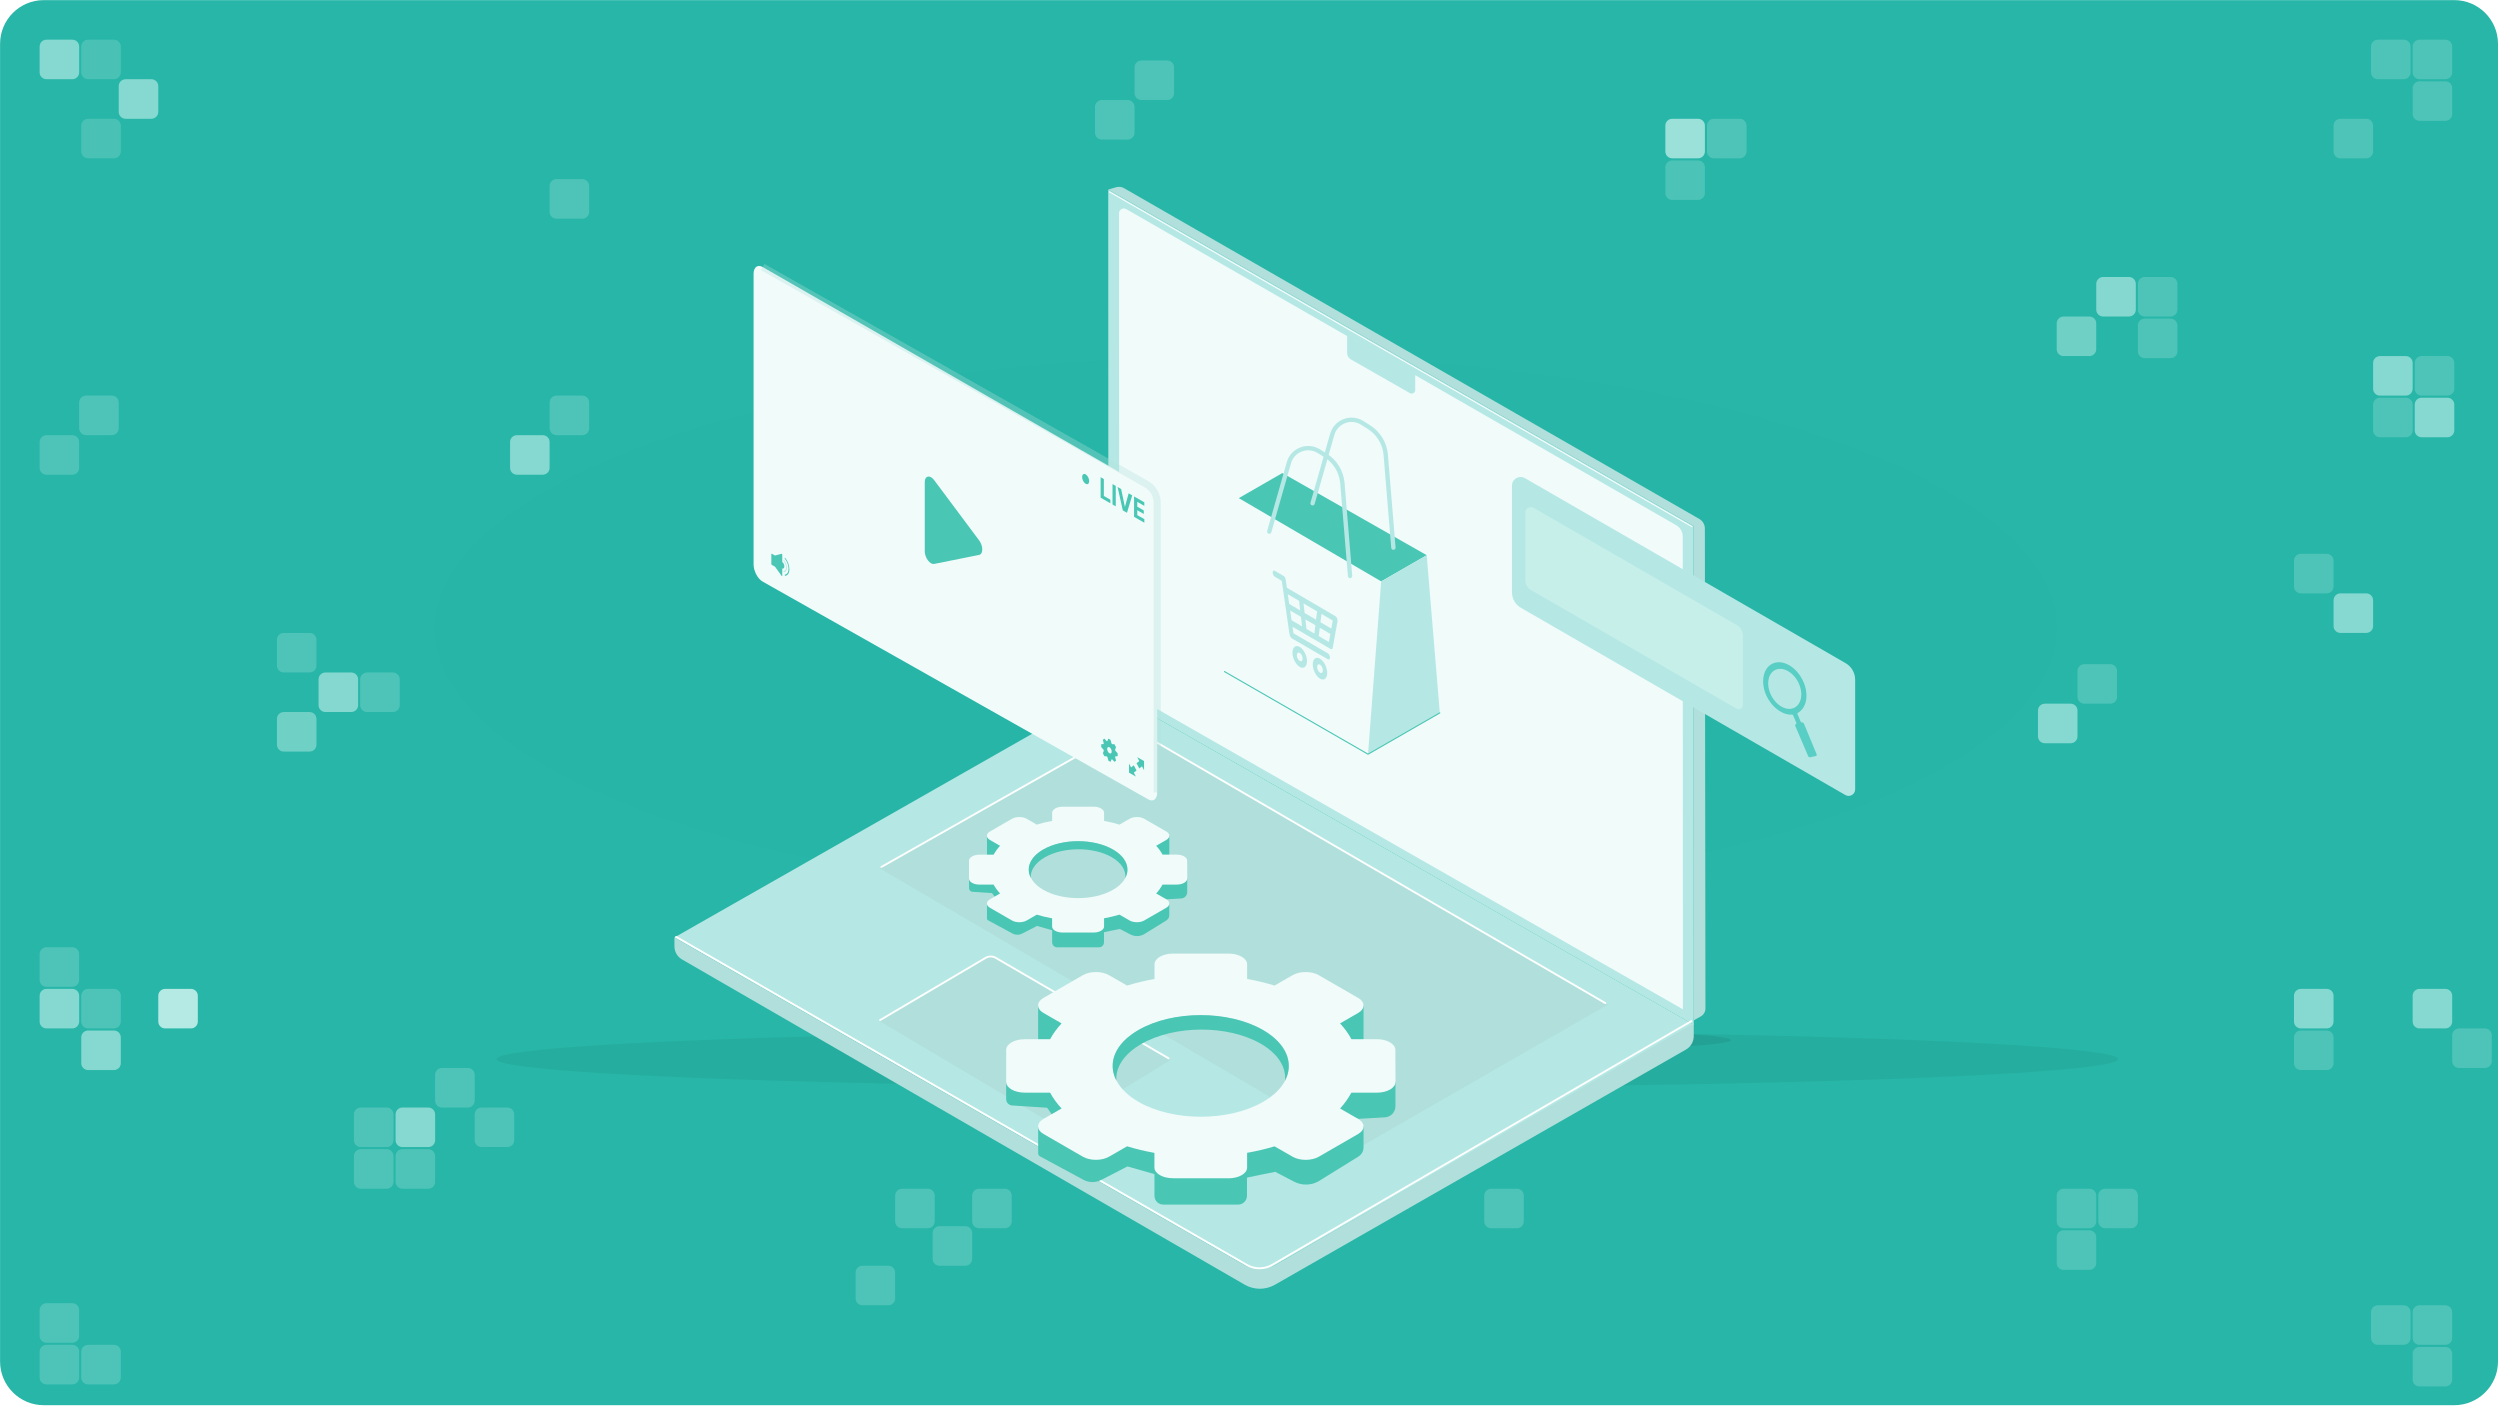 <svg width="1201" height="676" viewBox="0 0 1201 676" fill="none" xmlns="http://www.w3.org/2000/svg">
<g clip-path="url(#clip0_257_638)">
<path d="M1179.04 0.057H21.035C9.437 0.057 0.035 9.459 0.035 21.057V654.057C0.035 665.655 9.437 675.057 21.035 675.057H1179.04C1190.63 675.057 1200.04 665.655 1200.04 654.057V21.057C1200.04 9.459 1190.63 0.057 1179.04 0.057Z" fill="#27B6A7"/>
<path opacity="0.24" d="M54.735 19.057H42.335C40.513 19.057 39.035 20.534 39.035 22.357V34.757C39.035 36.579 40.513 38.057 42.335 38.057H54.735C56.558 38.057 58.035 36.579 58.035 34.757V22.357C58.035 20.534 56.558 19.057 54.735 19.057Z" fill="#B4E9E4"/>
<path opacity="0.68" d="M72.735 38.057H60.335C58.513 38.057 57.035 39.534 57.035 41.357V53.757C57.035 55.579 58.513 57.057 60.335 57.057H72.735C74.558 57.057 76.035 55.579 76.035 53.757V41.357C76.035 39.534 74.558 38.057 72.735 38.057Z" fill="#B4E9E4"/>
<path opacity="0.68" d="M34.735 19.057H22.335C20.513 19.057 19.035 20.534 19.035 22.357V34.757C19.035 36.579 20.513 38.057 22.335 38.057H34.735C36.558 38.057 38.035 36.579 38.035 34.757V22.357C38.035 20.534 36.558 19.057 34.735 19.057Z" fill="#B4E9E4"/>
<path opacity="0.68" d="M54.735 495.057H42.335C40.513 495.057 39.035 496.534 39.035 498.357V510.757C39.035 512.579 40.513 514.057 42.335 514.057H54.735C56.558 514.057 58.035 512.579 58.035 510.757V498.357C58.035 496.534 56.558 495.057 54.735 495.057Z" fill="#B4E9E4"/>
<path opacity="0.28" d="M54.735 475.057H42.335C40.513 475.057 39.035 476.534 39.035 478.357V490.757C39.035 492.579 40.513 494.057 42.335 494.057H54.735C56.558 494.057 58.035 492.579 58.035 490.757V478.357C58.035 476.534 56.558 475.057 54.735 475.057Z" fill="#B4E9E4"/>
<path opacity="0.28" d="M34.735 455.057H22.335C20.513 455.057 19.035 456.534 19.035 458.357V470.757C19.035 472.579 20.513 474.057 22.335 474.057H34.735C36.558 474.057 38.035 472.579 38.035 470.757V458.357C38.035 456.534 36.558 455.057 34.735 455.057Z" fill="#B4E9E4"/>
<path opacity="0.28" d="M835.735 57.057H823.335C821.513 57.057 820.035 58.534 820.035 60.357V72.757C820.035 74.579 821.513 76.057 823.335 76.057H835.735C837.558 76.057 839.035 74.579 839.035 72.757V60.357C839.035 58.534 837.558 57.057 835.735 57.057Z" fill="#B4E9E4"/>
<path d="M91.735 475.057H79.335C77.513 475.057 76.035 476.534 76.035 478.357V490.757C76.035 492.579 77.513 494.057 79.335 494.057H91.735C93.558 494.057 95.035 492.579 95.035 490.757V478.357C95.035 476.534 93.558 475.057 91.735 475.057Z" fill="#B4E9E4"/>
<path opacity="0.83" d="M815.735 57.057H803.335C801.513 57.057 800.035 58.534 800.035 60.357V72.757C800.035 74.579 801.513 76.057 803.335 76.057H815.735C817.558 76.057 819.035 74.579 819.035 72.757V60.357C819.035 58.534 817.558 57.057 815.735 57.057Z" fill="#B4E9E4"/>
<path opacity="0.68" d="M34.735 475.057H22.335C20.513 475.057 19.035 476.534 19.035 478.357V490.757C19.035 492.579 20.513 494.057 22.335 494.057H34.735C36.558 494.057 38.035 492.579 38.035 490.757V478.357C38.035 476.534 36.558 475.057 34.735 475.057Z" fill="#B4E9E4"/>
<path opacity="0.26" d="M815.735 77.057H803.335C801.513 77.057 800.035 78.534 800.035 80.357V92.757C800.035 94.579 801.513 96.057 803.335 96.057H815.735C817.558 96.057 819.035 94.579 819.035 92.757V80.357C819.035 78.534 817.558 77.057 815.735 77.057Z" fill="#B4E9E4"/>
<path opacity="0.28" d="M205.735 552.057H193.335C191.513 552.057 190.035 553.534 190.035 555.357V567.757C190.035 569.579 191.513 571.057 193.335 571.057H205.735C207.558 571.057 209.035 569.579 209.035 567.757V555.357C209.035 553.534 207.558 552.057 205.735 552.057Z" fill="#B4E9E4"/>
<path opacity="0.28" d="M243.735 532.057H231.335C229.513 532.057 228.035 533.534 228.035 535.357V547.757C228.035 549.579 229.513 551.057 231.335 551.057H243.735C245.558 551.057 247.035 549.579 247.035 547.757V535.357C247.035 533.534 245.558 532.057 243.735 532.057Z" fill="#B4E9E4"/>
<path opacity="0.68" d="M205.735 532.057H193.335C191.513 532.057 190.035 533.534 190.035 535.357V547.757C190.035 549.579 191.513 551.057 193.335 551.057H205.735C207.558 551.057 209.035 549.579 209.035 547.757V535.357C209.035 533.534 207.558 532.057 205.735 532.057Z" fill="#B4E9E4"/>
<path opacity="0.28" d="M185.735 552.057H173.335C171.513 552.057 170.035 553.534 170.035 555.357V567.757C170.035 569.579 171.513 571.057 173.335 571.057H185.735C187.558 571.057 189.035 569.579 189.035 567.757V555.357C189.035 553.534 187.558 552.057 185.735 552.057Z" fill="#B4E9E4"/>
<path opacity="0.28" d="M988.035 574.357V586.757C988.035 588.579 989.513 590.057 991.335 590.057H1003.74C1005.56 590.057 1007.04 588.579 1007.04 586.757V574.357C1007.04 572.534 1005.56 571.057 1003.74 571.057H991.335C989.513 571.057 988.035 572.534 988.035 574.357Z" fill="#B4E9E4"/>
<path opacity="0.28" d="M1136.74 57.057H1124.34C1122.51 57.057 1121.04 58.534 1121.04 60.357V72.757C1121.04 74.579 1122.51 76.057 1124.34 76.057H1136.74C1138.56 76.057 1140.04 74.579 1140.04 72.757V60.357C1140.04 58.534 1138.56 57.057 1136.74 57.057Z" fill="#B4E9E4"/>
<path opacity="0.28" d="M279.735 86.057H267.335C265.513 86.057 264.035 87.534 264.035 89.357V101.757C264.035 103.579 265.513 105.057 267.335 105.057H279.735C281.558 105.057 283.035 103.579 283.035 101.757V89.357C283.035 87.534 281.558 86.057 279.735 86.057Z" fill="#B4E9E4"/>
<path opacity="0.28" d="M728.735 571.057H716.335C714.513 571.057 713.035 572.534 713.035 574.357V586.757C713.035 588.579 714.513 590.057 716.335 590.057H728.735C730.558 590.057 732.035 588.579 732.035 586.757V574.357C732.035 572.534 730.558 571.057 728.735 571.057Z" fill="#B4E9E4"/>
<path opacity="0.28" d="M34.735 209.057H22.335C20.513 209.057 19.035 210.534 19.035 212.357V224.757C19.035 226.579 20.513 228.057 22.335 228.057H34.735C36.558 228.057 38.035 226.579 38.035 224.757V212.357C38.035 210.534 36.558 209.057 34.735 209.057Z" fill="#B4E9E4"/>
<path opacity="0.28" d="M53.735 190.057H41.335C39.513 190.057 38.035 191.534 38.035 193.357V205.757C38.035 207.579 39.513 209.057 41.335 209.057H53.735C55.558 209.057 57.035 207.579 57.035 205.757V193.357C57.035 191.534 55.558 190.057 53.735 190.057Z" fill="#B4E9E4"/>
<path opacity="0.28" d="M988.035 594.357V606.757C988.035 608.579 989.513 610.057 991.335 610.057H1003.74C1005.56 610.057 1007.04 608.579 1007.04 606.757V594.357C1007.04 592.534 1005.56 591.057 1003.74 591.057H991.335C989.513 591.057 988.035 592.534 988.035 594.357Z" fill="#B4E9E4"/>
<path opacity="0.28" d="M1008.04 574.357V586.757C1008.04 588.579 1009.51 590.057 1011.34 590.057H1023.74C1025.56 590.057 1027.04 588.579 1027.04 586.757V574.357C1027.04 572.534 1025.56 571.057 1023.74 571.057H1011.34C1009.51 571.057 1008.04 572.534 1008.04 574.357Z" fill="#B4E9E4"/>
<path opacity="0.28" d="M1174.74 627.057H1162.34C1160.51 627.057 1159.04 628.534 1159.04 630.357V642.757C1159.04 644.579 1160.51 646.057 1162.34 646.057H1174.74C1176.56 646.057 1178.04 644.579 1178.04 642.757V630.357C1178.04 628.534 1176.56 627.057 1174.74 627.057Z" fill="#B4E9E4"/>
<path opacity="0.28" d="M1154.74 627.057H1142.34C1140.51 627.057 1139.04 628.534 1139.04 630.357V642.757C1139.04 644.579 1140.51 646.057 1142.34 646.057H1154.74C1156.56 646.057 1158.04 644.579 1158.04 642.757V630.357C1158.04 628.534 1156.56 627.057 1154.74 627.057Z" fill="#B4E9E4"/>
<path opacity="0.28" d="M1174.74 647.057H1162.34C1160.51 647.057 1159.04 648.534 1159.04 650.357V662.757C1159.04 664.579 1160.51 666.057 1162.34 666.057H1174.74C1176.56 666.057 1178.04 664.579 1178.04 662.757V650.357C1178.04 648.534 1176.56 647.057 1174.74 647.057Z" fill="#B4E9E4"/>
<path opacity="0.28" d="M22.335 665.057H34.735C36.558 665.057 38.035 663.579 38.035 661.757V649.357C38.035 647.534 36.558 646.057 34.735 646.057H22.335C20.513 646.057 19.035 647.534 19.035 649.357L19.035 661.757C19.035 663.579 20.513 665.057 22.335 665.057Z" fill="#B4E9E4"/>
<path opacity="0.28" d="M42.335 665.057H54.735C56.558 665.057 58.035 663.579 58.035 661.757V649.357C58.035 647.534 56.558 646.057 54.735 646.057H42.335C40.513 646.057 39.035 647.534 39.035 649.357V661.757C39.035 663.579 40.513 665.057 42.335 665.057Z" fill="#B4E9E4"/>
<path opacity="0.28" d="M22.335 645.057H34.735C36.558 645.057 38.035 643.579 38.035 641.757V629.357C38.035 627.534 36.558 626.057 34.735 626.057H22.335C20.513 626.057 19.035 627.534 19.035 629.357L19.035 641.757C19.035 643.579 20.513 645.057 22.335 645.057Z" fill="#B4E9E4"/>
<path opacity="0.28" d="M467.035 574.357V586.757C467.035 588.579 468.513 590.057 470.335 590.057H482.735C484.558 590.057 486.035 588.579 486.035 586.757V574.357C486.035 572.534 484.558 571.057 482.735 571.057H470.335C468.513 571.057 467.035 572.534 467.035 574.357Z" fill="#B4E9E4"/>
<path opacity="0.28" d="M448.035 592.357V604.757C448.035 606.579 449.513 608.057 451.335 608.057H463.735C465.558 608.057 467.035 606.579 467.035 604.757V592.357C467.035 590.534 465.558 589.057 463.735 589.057H451.335C449.513 589.057 448.035 590.534 448.035 592.357Z" fill="#B4E9E4"/>
<path opacity="0.28" d="M430.035 574.357V586.757C430.035 588.579 431.513 590.057 433.335 590.057H445.735C447.558 590.057 449.035 588.579 449.035 586.757V574.357C449.035 572.534 447.558 571.057 445.735 571.057H433.335C431.513 571.057 430.035 572.534 430.035 574.357Z" fill="#B4E9E4"/>
<path opacity="0.28" d="M411.035 611.357V623.757C411.035 625.579 412.513 627.057 414.335 627.057H426.735C428.558 627.057 430.035 625.579 430.035 623.757V611.357C430.035 609.534 428.558 608.057 426.735 608.057H414.335C412.513 608.057 411.035 609.534 411.035 611.357Z" fill="#B4E9E4"/>
<path opacity="0.28" d="M1174.74 19.057H1162.34C1160.51 19.057 1159.04 20.534 1159.04 22.357V34.757C1159.04 36.579 1160.51 38.057 1162.34 38.057H1174.74C1176.56 38.057 1178.04 36.579 1178.04 34.757V22.357C1178.04 20.534 1176.56 19.057 1174.74 19.057Z" fill="#B4E9E4"/>
<path opacity="0.28" d="M1154.74 19.057H1142.34C1140.51 19.057 1139.04 20.534 1139.04 22.357V34.757C1139.04 36.579 1140.51 38.057 1142.34 38.057H1154.74C1156.56 38.057 1158.04 36.579 1158.04 34.757V22.357C1158.04 20.534 1156.56 19.057 1154.74 19.057Z" fill="#B4E9E4"/>
<path opacity="0.28" d="M1174.74 39.057H1162.34C1160.51 39.057 1159.04 40.534 1159.04 42.357V54.757C1159.04 56.579 1160.51 58.057 1162.34 58.057H1174.74C1176.56 58.057 1178.04 56.579 1178.04 54.757V42.357C1178.04 40.534 1176.56 39.057 1174.74 39.057Z" fill="#B4E9E4"/>
<path opacity="0.28" d="M526.035 51.357V63.757C526.035 65.579 527.513 67.057 529.335 67.057H541.735C543.558 67.057 545.035 65.579 545.035 63.757V51.357C545.035 49.534 543.558 48.057 541.735 48.057H529.335C527.513 48.057 526.035 49.534 526.035 51.357Z" fill="#B4E9E4"/>
<path opacity="0.28" d="M545.035 32.357V44.757C545.035 46.579 546.513 48.057 548.335 48.057H560.735C562.558 48.057 564.035 46.579 564.035 44.757V32.357C564.035 30.534 562.558 29.057 560.735 29.057H548.335C546.513 29.057 545.035 30.534 545.035 32.357Z" fill="#B4E9E4"/>
<path opacity="0.28" d="M224.735 513.057H212.335C210.513 513.057 209.035 514.534 209.035 516.357V528.757C209.035 530.579 210.513 532.057 212.335 532.057H224.735C226.558 532.057 228.035 530.579 228.035 528.757V516.357C228.035 514.534 226.558 513.057 224.735 513.057Z" fill="#B4E9E4"/>
<path opacity="0.28" d="M185.735 532.057H173.335C171.513 532.057 170.035 533.534 170.035 535.357V547.757C170.035 549.579 171.513 551.057 173.335 551.057H185.735C187.558 551.057 189.035 549.579 189.035 547.757V535.357C189.035 533.534 187.558 532.057 185.735 532.057Z" fill="#B4E9E4"/>
<path opacity="0.68" d="M994.735 338.057H982.335C980.513 338.057 979.035 339.534 979.035 341.357V353.757C979.035 355.579 980.513 357.057 982.335 357.057H994.735C996.558 357.057 998.035 355.579 998.035 353.757V341.357C998.035 339.534 996.558 338.057 994.735 338.057Z" fill="#B4E9E4"/>
<path opacity="0.28" d="M1193.74 494.057H1181.34C1179.51 494.057 1178.04 495.534 1178.04 497.357V509.757C1178.04 511.579 1179.51 513.057 1181.34 513.057H1193.74C1195.56 513.057 1197.04 511.579 1197.04 509.757V497.357C1197.04 495.534 1195.56 494.057 1193.74 494.057Z" fill="#B4E9E4"/>
<path opacity="0.28" d="M1013.74 319.057H1001.34C999.513 319.057 998.035 320.534 998.035 322.357V334.757C998.035 336.579 999.513 338.057 1001.34 338.057H1013.74C1015.56 338.057 1017.04 336.579 1017.04 334.757V322.357C1017.04 320.534 1015.56 319.057 1013.74 319.057Z" fill="#B4E9E4"/>
<path opacity="0.68" d="M260.735 209.057H248.335C246.513 209.057 245.035 210.534 245.035 212.357V224.757C245.035 226.579 246.513 228.057 248.335 228.057H260.735C262.558 228.057 264.035 226.579 264.035 224.757V212.357C264.035 210.534 262.558 209.057 260.735 209.057Z" fill="#B4E9E4"/>
<path opacity="0.28" d="M279.735 190.057H267.335C265.513 190.057 264.035 191.534 264.035 193.357V205.757C264.035 207.579 265.513 209.057 267.335 209.057H279.735C281.558 209.057 283.035 207.579 283.035 205.757V193.357C283.035 191.534 281.558 190.057 279.735 190.057Z" fill="#B4E9E4"/>
<path opacity="0.28" d="M1117.74 495.057H1105.34C1103.51 495.057 1102.04 496.534 1102.04 498.357V510.757C1102.04 512.579 1103.51 514.057 1105.34 514.057H1117.74C1119.56 514.057 1121.04 512.579 1121.04 510.757V498.357C1121.04 496.534 1119.56 495.057 1117.74 495.057Z" fill="#B4E9E4"/>
<path opacity="0.68" d="M1174.74 475.057H1162.34C1160.51 475.057 1159.04 476.534 1159.04 478.357V490.757C1159.04 492.579 1160.51 494.057 1162.34 494.057H1174.74C1176.56 494.057 1178.04 492.579 1178.04 490.757V478.357C1178.04 476.534 1176.56 475.057 1174.74 475.057Z" fill="#B4E9E4"/>
<path opacity="0.68" d="M1117.74 475.057H1105.34C1103.51 475.057 1102.04 476.534 1102.04 478.357V490.757C1102.04 492.579 1103.51 494.057 1105.34 494.057H1117.74C1119.56 494.057 1121.04 492.579 1121.04 490.757V478.357C1121.04 476.534 1119.56 475.057 1117.74 475.057Z" fill="#B4E9E4"/>
<path opacity="0.68" d="M1143.34 190.057H1155.74C1157.56 190.057 1159.04 188.579 1159.04 186.757V174.357C1159.04 172.534 1157.56 171.057 1155.74 171.057H1143.34C1141.51 171.057 1140.04 172.534 1140.04 174.357V186.757C1140.04 188.579 1141.51 190.057 1143.34 190.057Z" fill="#B4E9E4"/>
<path opacity="0.28" d="M1105.34 285.057H1117.74C1119.56 285.057 1121.04 283.579 1121.04 281.757V269.357C1121.04 267.534 1119.56 266.057 1117.74 266.057H1105.34C1103.51 266.057 1102.04 267.534 1102.04 269.357V281.757C1102.04 283.579 1103.51 285.057 1105.34 285.057Z" fill="#B4E9E4"/>
<path opacity="0.28" d="M1143.34 210.057H1155.74C1157.56 210.057 1159.04 208.579 1159.04 206.757V194.357C1159.04 192.534 1157.56 191.057 1155.74 191.057H1143.34C1141.51 191.057 1140.04 192.534 1140.04 194.357V206.757C1140.04 208.579 1141.51 210.057 1143.34 210.057Z" fill="#B4E9E4"/>
<path opacity="0.28" d="M1163.34 190.057H1175.74C1177.56 190.057 1179.04 188.579 1179.04 186.757V174.357C1179.04 172.534 1177.56 171.057 1175.74 171.057H1163.34C1161.51 171.057 1160.04 172.534 1160.04 174.357V186.757C1160.04 188.579 1161.51 190.057 1163.34 190.057Z" fill="#B4E9E4"/>
<path opacity="0.68" d="M1124.34 304.057H1136.74C1138.56 304.057 1140.04 302.579 1140.04 300.757V288.357C1140.04 286.534 1138.56 285.057 1136.74 285.057H1124.34C1122.51 285.057 1121.04 286.534 1121.04 288.357V300.757C1121.04 302.579 1122.51 304.057 1124.34 304.057Z" fill="#B4E9E4"/>
<path opacity="0.28" d="M173.035 326.357V338.757C173.035 340.579 174.513 342.057 176.335 342.057H188.735C190.558 342.057 192.035 340.579 192.035 338.757V326.357C192.035 324.534 190.558 323.057 188.735 323.057H176.335C174.513 323.057 173.035 324.534 173.035 326.357Z" fill="#B4E9E4"/>
<path opacity="0.51" d="M133.035 345.357V357.757C133.035 359.579 134.513 361.057 136.335 361.057H148.735C150.558 361.057 152.035 359.579 152.035 357.757V345.357C152.035 343.534 150.558 342.057 148.735 342.057H136.335C134.513 342.057 133.035 343.534 133.035 345.357Z" fill="#B4E9E4"/>
<path opacity="0.66" d="M153.035 326.357V338.757C153.035 340.579 154.513 342.057 156.335 342.057H168.735C170.558 342.057 172.035 340.579 172.035 338.757V326.357C172.035 324.534 170.558 323.057 168.735 323.057H156.335C154.513 323.057 153.035 324.534 153.035 326.357Z" fill="#B4E9E4"/>
<path opacity="0.28" d="M133.035 307.357V319.757C133.035 321.579 134.513 323.057 136.335 323.057H148.735C150.558 323.057 152.035 321.579 152.035 319.757V307.357C152.035 305.534 150.558 304.057 148.735 304.057H136.335C134.513 304.057 133.035 305.534 133.035 307.357Z" fill="#B4E9E4"/>
<path opacity="0.28" d="M1027.04 136.357V148.757C1027.04 150.579 1028.51 152.057 1030.34 152.057H1042.74C1044.56 152.057 1046.04 150.579 1046.04 148.757V136.357C1046.04 134.534 1044.56 133.057 1042.74 133.057H1030.34C1028.51 133.057 1027.04 134.534 1027.04 136.357Z" fill="#B4E9E4"/>
<path opacity="0.51" d="M988.035 155.357V167.757C988.035 169.579 989.513 171.057 991.335 171.057H1003.74C1005.56 171.057 1007.04 169.579 1007.04 167.757V155.357C1007.04 153.534 1005.56 152.057 1003.74 152.057H991.335C989.513 152.057 988.035 153.534 988.035 155.357Z" fill="#B4E9E4"/>
<path opacity="0.66" d="M1007.04 136.357V148.757C1007.04 150.579 1008.51 152.057 1010.34 152.057H1022.74C1024.56 152.057 1026.04 150.579 1026.04 148.757V136.357C1026.04 134.534 1024.56 133.057 1022.74 133.057H1010.34C1008.51 133.057 1007.04 134.534 1007.04 136.357Z" fill="#B4E9E4"/>
<path opacity="0.28" d="M1027.04 156.357V168.757C1027.04 170.579 1028.51 172.057 1030.34 172.057H1042.74C1044.56 172.057 1046.04 170.579 1046.04 168.757V156.357C1046.04 154.534 1044.56 153.057 1042.74 153.057H1030.34C1028.51 153.057 1027.04 154.534 1027.04 156.357Z" fill="#B4E9E4"/>
<path opacity="0.68" d="M1163.34 210.057H1175.74C1177.56 210.057 1179.04 208.579 1179.04 206.757V194.357C1179.04 192.534 1177.56 191.057 1175.74 191.057H1163.34C1161.51 191.057 1160.04 192.534 1160.04 194.357V206.757C1160.04 208.579 1161.51 210.057 1163.34 210.057Z" fill="#B4E9E4"/>
<path opacity="0.24" d="M54.735 57.057H42.335C40.513 57.057 39.035 58.534 39.035 60.357V72.757C39.035 74.579 40.513 76.057 42.335 76.057H54.735C56.558 76.057 58.035 74.579 58.035 72.757V60.357C58.035 58.534 56.558 57.057 54.735 57.057Z" fill="#B4E9E4"/>
<path d="M696.238 331.51C696.143 330.687 695.673 329.952 694.965 329.52C694.256 329.082 693.38 329.004 692.603 329.308C690.482 330.137 688.223 330.56 685.945 330.555C681.022 330.549 676.301 328.591 672.82 325.109C669.338 321.629 667.381 316.908 667.375 311.985C667.371 311.186 667.424 310.388 667.533 309.597C667.641 308.88 667.449 308.151 667.003 307.581C666.542 307.013 665.874 306.65 665.146 306.572C659.215 306.045 653.698 303.309 649.689 298.907C645.679 294.505 643.47 288.757 643.498 282.803C643.491 280.259 643.904 277.731 644.718 275.321C645.016 274.43 644.82 273.45 644.204 272.742C643.589 272.032 642.645 271.702 641.721 271.872C637.931 272.594 634.009 272.117 630.503 270.51C626.995 268.904 624.073 266.247 622.143 262.906C621.576 262.071 620.631 261.573 619.622 261.579C599.218 261.579 579.65 269.685 565.221 284.112C550.793 298.541 542.688 318.109 542.688 338.514C542.688 358.919 550.793 378.487 565.221 392.915C579.65 407.343 599.217 415.449 619.622 415.449C640.027 415.449 659.595 407.343 674.024 392.915C688.451 378.487 696.557 358.919 696.557 338.514C696.557 336.152 696.45 333.792 696.238 331.51ZM557.386 315.566C557.001 316.598 556.019 317.283 554.918 317.29C554.601 317.292 554.288 317.237 553.989 317.132C552.613 316.618 551.912 315.086 552.425 313.709C557.33 300.469 566.033 288.972 577.441 280.655C578.008 280.242 578.715 280.071 579.406 280.18C580.098 280.29 580.719 280.67 581.13 281.238C581.998 282.419 581.748 284.079 580.572 284.952C569.982 292.637 561.914 303.291 557.386 315.568V315.566ZM579.829 311.985C579.829 313.058 579.182 314.025 578.191 314.435C577.2 314.846 576.059 314.62 575.3 313.861C574.541 313.102 574.315 311.961 574.726 310.97C575.135 309.978 576.103 309.332 577.176 309.332C578.64 309.337 579.824 310.521 579.829 311.985ZM582.482 380.961C581.409 380.961 580.441 380.314 580.031 379.323C579.62 378.331 579.847 377.191 580.606 376.432C581.365 375.673 582.506 375.446 583.497 375.857C584.488 376.267 585.135 377.235 585.135 378.308C585.13 379.772 583.946 380.956 582.482 380.961ZM577.176 351.779C574.362 351.779 571.663 350.661 569.672 348.671C567.682 346.68 566.564 343.981 566.564 341.167C566.564 338.353 567.682 335.654 569.672 333.663C571.663 331.673 574.362 330.555 577.176 330.555C579.99 330.555 582.689 331.673 584.68 333.663C586.67 335.654 587.788 338.353 587.788 341.167C587.789 343.982 586.671 346.681 584.68 348.671C582.69 350.662 579.991 351.78 577.176 351.779ZM587.788 280.15C586.715 280.15 585.747 279.503 585.337 278.512C584.926 277.52 585.153 276.38 585.912 275.621C586.671 274.862 587.811 274.635 588.803 275.046C589.794 275.456 590.441 276.424 590.441 277.497C590.436 278.961 589.252 280.145 587.788 280.15ZM609.011 391.572C606.901 391.572 604.875 390.734 603.383 389.242C601.891 387.749 601.052 385.724 601.052 383.614C601.052 381.504 601.891 379.478 603.383 377.986C604.876 376.494 606.901 375.655 609.011 375.655C611.121 375.655 613.147 376.494 614.639 377.986C616.131 379.478 616.97 381.504 616.97 383.614C616.972 385.725 616.135 387.752 614.641 389.244C613.149 390.737 611.123 391.575 609.011 391.572ZM609.011 351.779C609.011 350.706 609.658 349.738 610.649 349.328C611.64 348.917 612.781 349.143 613.54 349.903C614.299 350.662 614.525 351.802 614.114 352.794C613.705 353.785 612.737 354.431 611.664 354.431C610.2 354.427 609.016 353.242 609.011 351.779ZM617.288 309.65C613.151 313.788 608.295 315.672 604.157 311.533C602.168 309.54 601.053 306.841 601.053 304.026C601.053 301.21 602.168 298.511 604.157 296.518C608.295 292.379 618.138 289.276 622.276 293.414C626.414 297.552 621.427 305.511 617.289 309.65L617.288 309.65ZM627.582 333.208C626.508 333.208 625.541 332.561 625.131 331.57C624.72 330.579 624.946 329.438 625.706 328.679C626.465 327.92 627.605 327.694 628.597 328.104C629.588 328.514 630.234 329.482 630.234 330.555C630.23 332.019 629.045 333.203 627.582 333.208ZM654.111 327.902C655.184 327.902 656.151 328.549 656.561 329.54C656.972 330.531 656.746 331.672 655.987 332.431C655.228 333.19 654.087 333.416 653.096 333.005C652.104 332.595 651.458 331.628 651.458 330.555C651.463 329.091 652.647 327.907 654.111 327.902ZM646.152 388.919C645.079 388.919 644.111 388.273 643.702 387.281C643.291 386.29 643.517 385.149 644.276 384.39C645.035 383.631 646.176 383.405 647.167 383.816C648.158 384.226 648.805 385.193 648.805 386.266C648.8 387.73 647.616 388.914 646.152 388.919ZM648.805 370.349C642.942 370.349 640.846 362.947 640.846 357.084C640.846 351.222 642.942 346.472 648.805 346.472C651.62 346.471 654.319 347.589 656.309 349.58C658.3 351.57 659.418 354.269 659.417 357.084C659.417 362.947 654.667 370.349 648.805 370.349Z" fill="#27B6A7" fill-opacity="0.63"/>
<path d="M693.905 317.29C693.443 317.29 692.989 317.169 692.589 316.941L674.018 306.329C673.301 305.918 672.815 305.197 672.705 304.377C672.596 303.557 672.874 302.734 673.458 302.149L684.07 291.538C684.78 290.827 685.832 290.579 686.785 290.897L694.744 293.55C695.827 293.911 696.557 294.925 696.557 296.066V314.637C696.557 315.34 696.278 316.016 695.781 316.513C695.283 317.01 694.608 317.29 693.905 317.29Z" fill="#27B6A7" fill-opacity="0.63"/>
<path d="M659.417 285.454C657.952 285.454 656.764 284.266 656.764 282.801V266.884C656.764 265.587 657.702 264.48 658.981 264.268L674.898 261.615C675.668 261.486 676.455 261.702 677.049 262.207C677.645 262.71 677.987 263.452 677.987 264.231V277.495C677.987 278.637 677.256 279.651 676.174 280.012L660.256 285.318C659.985 285.408 659.702 285.454 659.417 285.454Z" fill="#27B6A7" fill-opacity="0.63"/>
<path d="M664.722 293.413C664.722 294.878 663.534 296.066 662.069 296.066C660.604 296.066 659.416 294.878 659.416 293.413C659.416 291.948 660.604 290.76 662.069 290.76C663.534 290.76 664.722 291.948 664.722 293.413Z" fill="#27B6A7" fill-opacity="0.63"/>
<g opacity="0.14" filter="url(#filter0_f_257_638)">
<ellipse cx="598.535" cy="301.884" rx="389.5" ry="130.827" fill="#1EAF9D"/>
</g>
<g opacity="0.05" filter="url(#filter1_f_257_638)">
<ellipse cx="628.035" cy="508.786" rx="389.5" ry="13.73" fill="black"/>
</g>
<g opacity="0.07" filter="url(#filter2_f_257_638)">
<ellipse cx="740.79" cy="499.674" rx="90.753" ry="4.617" fill="black"/>
</g>
<g clip-path="url(#clip1_257_638)">
<path d="M324 450.344L605.193 611.969L813.665 492.236L532.472 331.657L324 450.344Z" fill="#B5E8E4"/>
<path d="M422.283 417.016L652.293 551.697L772.454 482.646L542.444 349.001L422.283 417.016Z" fill="#B1E0DC"/>
<path d="M422.283 490.448L508.887 541.828L562.195 509.379L475.591 459.034L422.283 490.448Z" fill="#B1E0DC"/>
<path d="M532.396 91.054L813.589 252.668L813.668 492.27L532.476 331.657L532.396 91.054Z" fill="#B5E8E4"/>
<path d="M324 450.344V454.632C324 457.221 325.379 459.618 327.629 460.912L597.957 617.169C602.434 619.758 607.962 619.769 612.451 617.203L809.911 504.223C812.24 502.895 813.676 500.418 813.676 497.751V491.538L612.451 607.805C607.974 610.382 602.456 610.382 597.968 607.805L324 450.344Z" fill="#B1E0DC"/>
<path d="M532.396 91.054L536.241 89.929C537.484 89.568 538.818 89.726 539.938 90.368L816.37 249.314C817.998 250.248 819.005 251.982 819.016 253.861L819.299 484.448C819.299 486.035 818.451 487.486 817.06 488.274L813.668 490.188L813.589 252.668L532.396 91.054Z" fill="#B1E0DC"/>
<path d="M541.017 100.441L805.262 252.319C807.195 253.434 808.394 255.493 808.394 257.722L808.461 484.875L537.648 330.183L537.58 102.422C537.58 100.666 539.491 99.563 541.017 100.441Z" fill="#F0FBFA"/>
<g clip-path="url(#clip2_257_638)">
<path d="M588.24 322.627L657.203 362.312L691.682 342.47L685.394 266.717L663.528 279.299L595.112 239.3L588.24 322.627Z" fill="#F0FBFA"/>
<path d="M595.113 239.3L616.039 227.258L685.395 266.717L663.53 279.3L595.113 239.3Z" fill="#4AC6B4"/>
<path d="M657.201 362.312L663.527 279.299L685.392 266.717L691.68 342.469L657.201 362.312Z" fill="#B5E8E4"/>
<path d="M648.577 277.758C648.04 277.758 647.586 277.347 647.539 276.802L643.844 232.164C643.423 227.059 640.575 222.379 636.227 219.651L633.032 217.643C630.726 216.194 627.938 215.921 625.392 216.891C622.845 217.865 620.955 219.923 620.205 222.536L610.74 255.69C610.583 256.244 610.004 256.562 609.453 256.406C608.898 256.249 608.578 255.672 608.735 255.122L618.2 221.968C619.126 218.718 621.479 216.161 624.646 214.952C627.809 213.743 631.272 214.084 634.143 215.884L637.338 217.892C642.237 220.966 645.446 226.242 645.923 231.993L649.619 276.631C649.665 277.204 649.239 277.702 648.665 277.753C648.637 277.753 648.609 277.753 648.577 277.753V277.758Z" fill="#B5E8E4"/>
<path d="M669.39 264.137C668.853 264.137 668.399 263.726 668.353 263.181L664.663 218.543C664.241 213.438 661.393 208.758 657.045 206.03L653.85 204.027C651.544 202.577 648.757 202.305 646.21 203.274C643.663 204.248 641.774 206.307 641.024 208.919L631.559 242.074C631.401 242.623 630.823 242.946 630.272 242.789C629.716 242.632 629.396 242.055 629.554 241.506L639.019 208.352C639.945 205.102 642.297 202.545 645.464 201.336C648.627 200.127 652.091 200.468 654.962 202.268L658.157 204.271C663.056 207.35 666.265 212.621 666.742 218.372L670.432 263.011C670.479 263.583 670.053 264.081 669.478 264.132C669.451 264.132 669.423 264.132 669.39 264.132V264.137Z" fill="#B5E8E4"/>
<path d="M691.682 342.471L657.203 362.314L588.24 322.628" stroke="#4AC6B4" stroke-width="0.527" stroke-linecap="round" stroke-linejoin="round"/>
<path d="M612.436 274.221C611.858 273.884 611.395 274.249 611.395 275.038C611.395 275.827 611.867 276.741 612.441 277.078L615.77 279.026L619.433 304.389C619.577 305.349 619.998 306.328 620.531 306.628L637.9 316.713C638.446 317.041 638.946 316.649 638.942 315.887C638.937 315.125 638.428 314.147 637.881 313.838L621.373 304.242L620.915 301.103L639.247 311.765C639.71 312.028 640.146 311.797 640.243 311.23L642.549 298.334C642.679 297.586 642.151 296.376 641.535 296.012L618.215 282.359L617.641 278.398C617.539 277.706 617.09 276.949 616.618 276.672L612.446 274.226L612.436 274.221ZM618.655 285.474L624.082 288.645L624.619 293.242L619.331 290.155L618.655 285.474ZM626.203 289.887L632.737 293.709L632.241 297.697L626.745 294.489L626.203 289.891V289.887ZM634.848 294.946L640.247 298.103L639.558 301.966L634.357 298.929L634.848 294.946ZM619.785 293.284L624.976 296.312L625.518 300.918L620.466 297.974L619.785 293.279V293.284ZM627.101 297.553L631.908 300.36L631.412 304.357L627.643 302.16L627.101 297.553ZM634.029 301.592L639.09 304.546L638.395 308.423L633.533 305.589L634.024 301.592H634.029ZM624.369 310.773C622.457 309.665 620.892 310.921 620.901 313.561C620.91 316.205 622.494 319.293 624.411 320.397C626.323 321.504 627.884 320.24 627.875 317.595C627.865 314.95 626.282 311.876 624.369 310.768V310.773ZM634.098 316.418C632.195 315.315 630.639 316.57 630.653 319.21C630.667 321.85 632.251 324.934 634.154 326.037C636.061 327.14 637.608 325.871 637.594 323.231C637.576 320.595 635.997 317.521 634.098 316.418ZM624.383 313.658C625.166 314.11 625.782 315.31 625.786 316.39C625.791 317.47 625.184 317.964 624.402 317.507C623.619 317.05 623.003 315.855 622.999 314.775C622.999 313.695 623.601 313.205 624.383 313.658ZM634.117 319.298C634.895 319.75 635.51 320.946 635.515 322.026C635.52 323.106 634.918 323.595 634.14 323.147C633.362 322.7 632.746 321.5 632.741 320.42C632.737 319.34 633.339 318.85 634.117 319.303V319.298Z" fill="#B5E8E4"/>
</g>
<path d="M647.162 161.041L679.871 179.837V187.367C679.871 188.683 678.446 189.505 677.304 188.852L648.971 172.667C647.852 172.026 647.162 170.844 647.162 169.561V161.029V161.041Z" fill="#B5E8E4"/>
<path d="M324.812 450.075L599.007 607.671C602.783 609.843 607.43 609.821 611.195 607.626L812.566 490.527" stroke="white" stroke-width="0.897" stroke-linecap="round" stroke-linejoin="round"/>
<path d="M561.382 508.422L478.373 460.16C476.858 459.282 474.993 459.282 473.478 460.171L422.793 490.054" stroke="white" stroke-width="0.897" stroke-linecap="round" stroke-linejoin="round"/>
<path d="M771.21 481.906L544.14 349.96C543.167 349.398 541.957 349.386 540.974 349.938L423.402 416.49" stroke="white" stroke-width="0.897" stroke-linecap="round" stroke-linejoin="round"/>
<path d="M812.848 253.029L532.979 92.181" stroke="white" stroke-width="0.449" stroke-miterlimit="10" stroke-linecap="round"/>
<path d="M551.664 384.042L366.381 279.402C363.974 278.039 362.018 274.352 362.018 271.156V131.551C362.018 128.355 363.974 126.893 366.381 128.277L551.664 234.764C554.014 236.112 555.92 239.764 555.92 242.917V380.739C555.92 383.892 554.014 385.368 551.664 384.042Z" fill="#F0FBFA"/>
<path d="M470.384 259.615L448.788 230.677C446.775 227.981 444.26 228.48 444.26 231.576V264.851C444.26 267.946 446.775 271.313 448.788 270.907L470.384 266.57C472.39 266.17 472.39 262.304 470.384 259.615Z" fill="#4AC6B4"/>
<path d="M377.246 268.053C377.146 267.932 377.024 267.91 376.974 268.017C376.924 268.117 376.959 268.303 377.06 268.424C378.142 269.772 378.815 271.612 378.815 273.224C378.815 274.836 378.142 275.913 377.06 276.042C376.959 276.056 376.924 276.192 376.974 276.356C377.01 276.47 377.081 276.563 377.153 276.605C377.181 276.62 377.217 276.634 377.246 276.627C378.464 276.484 379.224 275.272 379.224 273.46C379.224 271.648 378.464 269.579 377.246 268.06V268.053Z" fill="#4AC6B4"/>
<path d="M378.014 272.774C378.014 271.562 377.505 270.185 376.695 269.172C376.595 269.051 376.473 269.029 376.423 269.136C376.373 269.236 376.409 269.422 376.509 269.543C377.19 270.385 377.612 271.54 377.612 272.546C377.612 273.552 377.19 274.229 376.509 274.308C376.409 274.322 376.373 274.458 376.423 274.622C376.459 274.736 376.53 274.829 376.602 274.871C376.631 274.886 376.667 274.9 376.695 274.893C377.512 274.8 378.014 273.994 378.014 272.781V272.774Z" fill="#B5E8E4"/>
<path d="M376.809 272.09C376.809 271.298 376.372 270.392 375.799 269.943V266.441C375.799 266.341 375.756 266.234 375.691 266.148C375.627 266.063 375.548 266.02 375.484 266.041L372.302 266.876L370.747 265.998C370.633 265.934 370.547 265.998 370.547 266.148V270.963C370.547 271.113 370.64 271.284 370.747 271.341L372.302 272.218L375.484 276.648C375.519 276.691 375.555 276.726 375.591 276.748C375.627 276.769 375.656 276.776 375.691 276.769C375.756 276.755 375.799 276.691 375.799 276.591V273.089C376.372 273.281 376.809 272.875 376.809 272.076V272.09Z" fill="#4AC6B4"/>
<path d="M535.877 360.767L535.841 360.725L535.698 360.161L535.712 360.118C536.157 358.991 536.128 358.934 536.049 358.792L535.454 357.665C535.426 357.615 535.39 357.572 535.354 357.55C535.318 357.529 535.218 357.472 534.344 357.522H534.308L533.95 357.122L533.935 357.065C533.527 355.439 533.484 355.418 533.377 355.353L532.538 354.883C532.438 354.826 532.388 354.797 532.008 355.981L531.994 356.024H531.635L531.6 355.981C531.005 355.304 530.661 354.933 530.575 354.883C530.539 354.861 530.496 354.861 530.475 354.883L529.88 355.339C529.801 355.403 529.773 355.425 530.238 357.037L530.253 357.094L530.109 357.486H530.073C529.027 357.443 529.027 357.5 529.027 357.643V358.763C529.027 358.906 529.027 358.97 530.073 360.068L530.109 360.111L530.26 360.675L530.245 360.717C529.801 361.844 529.83 361.894 529.901 362.044L530.496 363.171C530.525 363.221 530.561 363.264 530.604 363.285C530.64 363.307 530.74 363.364 531.614 363.314H531.65L532.008 363.713L532.022 363.77C532.431 365.389 532.474 365.418 532.574 365.475L533.412 365.946C533.52 366.003 533.563 366.031 533.943 364.847L533.957 364.805H534.322L534.358 364.847C534.953 365.525 535.297 365.889 535.383 365.939C535.419 365.96 535.462 365.96 535.49 365.939L536.085 365.482C536.157 365.418 536.192 365.397 535.72 363.785L535.705 363.72L535.849 363.328H535.884C536.93 363.364 536.93 363.314 536.93 363.164V362.051C536.93 361.909 536.93 361.852 535.884 360.746L535.877 360.767ZM532.975 361.88C532.689 361.716 532.409 361.409 532.209 361.017C532.008 360.632 531.893 360.197 531.893 359.812C531.893 359.426 532.008 359.12 532.216 358.963C532.416 358.806 532.696 358.813 532.982 358.97C533.269 359.134 533.549 359.441 533.749 359.833C533.95 360.218 534.064 360.653 534.064 361.038C534.064 361.424 533.95 361.73 533.742 361.887C533.541 362.044 533.262 362.044 532.975 361.88Z" fill="#4AC6B4"/>
<path d="M523.233 231.112C523.233 232.36 522.481 232.938 521.549 232.403C520.618 231.868 519.865 230.427 519.865 229.179C519.865 227.931 520.618 227.353 521.549 227.888C522.481 228.423 523.233 229.864 523.233 231.112Z" fill="#4AC6B4"/>
<path d="M528.742 239.079V229.264L530.29 230.155V238.258L533.428 240.063V241.775L528.742 239.086V239.079Z" fill="#4AC6B4"/>
<path d="M536.007 233.437V243.245L534.459 242.36V232.553L536.007 233.444V233.437Z" fill="#4AC6B4"/>
<path d="M538.602 234.928L540.372 243.394L540.436 243.43L542.206 236.996L543.918 237.981L541.396 246.34L539.404 245.199L536.875 233.943L538.595 234.928H538.602Z" fill="#4AC6B4"/>
<path d="M544.807 248.287V238.486L549.729 241.318V243.023L546.347 241.083V243.415L549.471 245.213V246.917L546.347 245.12V247.46L549.743 249.407V251.112L544.807 248.28V248.287Z" fill="#4AC6B4"/>
<path d="M544.68 367.663L545.991 370.159L544.68 371.172L545.661 373.048L542.387 371.194V366.8L543.368 368.676L544.68 367.663Z" fill="#4AC6B4"/>
<path d="M547.303 369.14L545.992 366.644L547.303 365.631L546.322 363.755L549.596 365.609V369.996L548.615 368.127L547.303 369.14Z" fill="#4AC6B4"/>
<path opacity="0.33" d="M366.379 128.278L550.687 232.562C553.918 234.388 555.917 237.804 555.917 241.506V380.748" stroke="#B1E0DC" stroke-width="3.412" stroke-miterlimit="10"/>
<path d="M498.717 482.858V500.526H510.031L515.656 488.63L498.717 482.858Z" fill="#4AC6B4"/>
<path d="M515.656 531.085L511.143 522.064L483.359 519.776V528.017C483.359 529.716 484.739 531.085 486.429 531.085L503.037 532.164L506.994 537.733L512.865 531.694L512.105 531.085H515.645H515.656Z" fill="#4AC6B4"/>
<path d="M498.729 541.014V554.032C498.729 554.652 499.071 555.218 499.605 555.507L520.523 566.794C523.154 568.215 526.309 568.237 528.961 566.879L541.623 560.359L558.958 565.287V550.526L498.729 541.014Z" fill="#4AC6B4"/>
<path d="M612.643 562.959C612.643 562.959 598.516 565.727 597.896 566.037C597.276 566.347 596.441 550.539 596.441 550.539L607.05 548.252H615.787V560.319L612.632 562.97L612.643 562.959Z" fill="#4AC6B4"/>
<path d="M554.597 560.873V574.436C554.597 576.788 556.5 578.69 558.853 578.69H594.796C597.149 578.69 599.052 576.788 599.052 574.436V558.725L554.586 560.873H554.597Z" fill="#4AC6B4"/>
<path d="M655.044 541.014V551.21C655.044 552.995 654.114 554.663 652.596 555.603L633.1 567.681C629.517 569.541 625.261 569.53 621.689 567.681L612.653 562.978L612.289 542.98L655.055 541.024L655.044 541.014Z" fill="#4AC6B4"/>
<path d="M655.043 482.933V500.611H641.814L635.568 487.668L655.043 482.933Z" fill="#4AC6B4"/>
<path d="M670.389 519.767V531.395C670.389 534.249 668.164 536.611 665.309 536.772L652.433 537.509L635.568 530.861L641.536 519.767H670.389Z" fill="#4AC6B4"/>
<path d="M633.549 468.472C630.063 466.463 624.448 466.463 620.962 468.472L612.299 473.464C608.043 472.16 603.648 471.091 599.114 470.289V463.246C599.114 460.402 595.146 458.104 590.205 458.104H563.545C558.615 458.104 554.647 460.392 554.636 463.246V470.289C550.102 471.091 545.707 472.17 541.45 473.464L532.788 468.472C529.302 466.463 523.687 466.463 520.201 468.472L501.315 479.374C497.829 481.384 497.829 484.633 501.315 486.642L509.977 491.634C507.721 494.092 505.86 496.625 504.47 499.244H492.268C487.338 499.244 483.37 501.531 483.359 504.385V519.765C483.359 522.608 487.327 524.906 492.268 524.906H504.47C505.86 527.525 507.721 530.058 509.977 532.516L501.315 537.508C497.829 539.517 497.829 542.767 501.315 544.776L520.201 555.678C523.687 557.687 529.302 557.687 532.788 555.678L541.45 550.687C545.696 551.98 550.07 553.038 554.583 553.84V560.883C554.583 563.726 558.55 566.024 563.491 566.024L590.205 566.056C595.135 566.056 599.103 563.769 599.114 560.915V553.818C603.626 553.017 608.054 551.991 612.299 550.697L620.962 555.689C624.448 557.698 630.063 557.698 633.549 555.689L652.435 544.787C655.921 542.777 655.921 539.528 652.435 537.519L643.773 532.527C646.018 530.08 647.794 527.525 649.184 524.917H661.482C666.412 524.917 670.38 522.63 670.39 519.776L670.337 504.363C670.337 501.52 666.369 499.222 661.429 499.222H649.227C647.847 496.614 646.008 494.092 643.762 491.644L652.424 486.653C655.91 484.644 655.91 481.394 652.424 479.385L633.538 468.483L633.549 468.472ZM606.792 494.819C623.315 504.353 623.315 519.808 606.792 529.331C590.269 538.865 563.491 538.865 546.969 529.331C530.446 519.797 530.446 504.342 546.969 494.819C563.491 485.285 590.269 485.285 606.792 494.819Z" fill="#F0FBFA"/>
<path d="M617.305 519.176C617.968 512.763 614.086 506.265 605.659 501.391C589.918 492.316 564.209 492.338 548.253 501.551C539.858 506.393 535.869 512.784 536.297 519.101C531.976 510.764 535.495 501.401 546.895 494.817C563.407 485.284 590.185 485.284 606.729 494.817C618.161 501.423 621.669 510.85 617.305 519.176Z" fill="#4AC6B4"/>
<path d="M474.141 401.394V411.302H480.482L483.637 404.632L474.141 401.394Z" fill="#4AC6B4"/>
<path d="M483.636 428.424L481.112 423.369L465.541 422.086V426.703C465.541 427.655 466.311 428.424 467.263 428.424L476.567 429.033L478.791 432.154L482.085 428.766L481.657 428.424H483.636Z" fill="#4AC6B4"/>
<path d="M474.141 433.983V441.284C474.141 441.626 474.333 441.946 474.633 442.107L486.353 448.434C487.829 449.225 489.594 449.246 491.08 448.477L498.181 444.821L507.892 447.579V439.306L474.141 433.983Z" fill="#4AC6B4"/>
<path d="M537.976 446.286C537.976 446.286 530.062 447.835 529.709 448.006C529.356 448.177 528.896 439.317 528.896 439.317L534.842 438.034H539.74V444.789L537.976 446.275V446.286Z" fill="#4AC6B4"/>
<path d="M505.45 445.108V452.708C505.45 454.022 506.52 455.091 507.835 455.091H527.972C529.288 455.091 530.357 454.022 530.357 452.708V443.9L505.439 445.108H505.45Z" fill="#4AC6B4"/>
<path d="M561.736 433.983V439.691C561.736 440.696 561.212 441.626 560.367 442.149L549.438 448.915C547.427 449.952 545.043 449.952 543.043 448.915L537.984 446.286L537.781 435.084L561.747 433.983H561.736Z" fill="#4AC6B4"/>
<path d="M561.738 401.447V411.355H554.327L550.83 404.098L561.738 401.447Z" fill="#4AC6B4"/>
<path d="M570.335 422.086V428.606C570.335 430.209 569.084 431.524 567.491 431.62L560.272 432.037L550.818 428.317L554.166 422.097H570.335V422.086Z" fill="#4AC6B4"/>
<path d="M549.695 393.346C547.738 392.213 544.593 392.223 542.636 393.346L537.781 396.146C535.396 395.419 532.937 394.81 530.392 394.361V390.417C530.392 388.825 528.167 387.542 525.397 387.542H510.458C507.698 387.542 505.474 388.825 505.463 390.417V394.361C502.929 394.81 500.458 395.409 498.074 396.146L493.218 393.346C491.261 392.213 488.117 392.223 486.16 393.346L475.573 399.449C473.616 400.582 473.616 402.388 475.573 403.521L480.428 406.321C479.166 407.7 478.118 409.122 477.338 410.586H470.504C467.745 410.586 465.52 411.869 465.51 413.461V422.087C465.51 423.679 467.734 424.962 470.504 424.962H477.338C478.118 426.426 479.156 427.848 480.428 429.226L475.573 432.027C473.616 433.16 473.616 434.966 475.573 436.099L486.16 442.202C488.117 443.335 491.261 443.324 493.218 442.202L498.074 439.402C500.448 440.128 502.907 440.716 505.431 441.165V445.109C505.431 446.702 507.656 447.984 510.425 447.984H525.397C528.156 447.995 530.381 446.712 530.392 445.12V441.144C532.915 440.695 535.407 440.118 537.781 439.391L542.636 442.191C544.593 443.324 547.738 443.314 549.695 442.191L560.282 436.088C562.239 434.955 562.239 433.149 560.282 432.016L555.427 429.216C556.689 427.848 557.683 426.415 558.464 424.951H565.351C568.11 424.951 570.334 423.668 570.345 422.076L570.313 413.44C570.313 411.847 568.089 410.565 565.319 410.565H558.485C557.715 409.111 556.689 407.689 555.427 406.321L560.282 403.521C562.239 402.388 562.239 400.582 560.282 399.449L549.695 393.346ZM534.701 408.106C543.952 413.45 543.962 422.108 534.701 427.452C525.44 432.796 510.436 432.796 501.186 427.452C491.924 422.108 491.924 413.45 501.186 408.106C510.447 402.762 525.451 402.762 534.701 408.106Z" fill="#F0FBFA"/>
<path d="M540.596 421.756C540.971 418.164 538.789 414.52 534.073 411.794C525.25 406.707 510.845 406.717 501.905 411.88C497.199 414.595 494.964 418.175 495.199 421.713C492.783 417.042 494.75 411.794 501.145 408.107C510.396 402.763 525.4 402.763 534.672 408.107C541.078 411.805 543.045 417.085 540.596 421.756Z" fill="#4AC6B4"/>
<path d="M726.352 233.281V284.554C726.352 287.629 727.99 290.462 730.658 292L886.519 381.942C888.601 383.148 891.213 381.643 891.213 379.231V326.521C891.213 323.246 889.464 320.214 886.63 318.577L732.573 229.696C729.806 228.103 726.352 230.095 726.352 233.281Z" fill="#B5E8E4"/>
<path d="M732.77 246.238V278.734C732.77 280.681 733.81 282.473 735.493 283.447L834.275 340.44C835.592 341.203 837.253 340.251 837.253 338.725V305.321C837.253 303.241 836.146 301.327 834.341 300.287L736.722 243.958C734.973 242.951 732.781 244.213 732.781 246.238H732.77Z" fill="#C6EFEA"/>
<path d="M866.618 328.147C863.718 320.8 856.71 316.385 851.518 318.797C847.201 320.8 845.817 327.073 848.142 333.137C850.466 339.2 856.146 343.703 860.917 343.294C861.105 343.283 861.327 343.426 861.426 343.659L862.943 347.222C863.065 347.509 862.976 347.797 862.755 347.852C862.411 347.952 862.29 348.372 862.467 348.815L868.633 363.221C868.799 363.619 869.209 363.884 869.552 363.807L872.386 363.165C872.729 363.088 872.862 362.701 872.696 362.291L866.618 347.664C866.43 347.222 865.998 346.945 865.655 347.045C865.423 347.111 865.146 346.923 865.024 346.635L863.518 343.039C863.419 342.807 863.474 342.575 863.64 342.486C867.637 340.351 869.076 334.343 866.618 328.124V328.147ZM851.153 334.608C847.953 328.799 849.37 322.227 854.252 321.386C857.64 320.8 861.67 323.444 863.828 327.649C866.917 333.668 865.068 339.919 860.275 340.517C857.064 340.915 853.289 338.47 851.164 334.608H851.153Z" fill="#59CEC4"/>
</g>
</g>
<defs>
<filter id="filter0_f_257_638" x="105.035" y="67.057" width="987" height="469.655" filterUnits="userSpaceOnUse" color-interpolation-filters="sRGB">
<feFlood flood-opacity="0" result="BackgroundImageFix"/>
<feBlend mode="normal" in="SourceGraphic" in2="BackgroundImageFix" result="shape"/>
<feGaussianBlur stdDeviation="52" result="effect1_foregroundBlur_257_638"/>
</filter>
<filter id="filter1_f_257_638" x="223.535" y="480.057" width="809" height="57.46" filterUnits="userSpaceOnUse" color-interpolation-filters="sRGB">
<feFlood flood-opacity="0" result="BackgroundImageFix"/>
<feBlend mode="normal" in="SourceGraphic" in2="BackgroundImageFix" result="shape"/>
<feGaussianBlur stdDeviation="7.5" result="effect1_foregroundBlur_257_638"/>
</filter>
<filter id="filter2_f_257_638" x="635.037" y="480.057" width="211.506" height="39.234" filterUnits="userSpaceOnUse" color-interpolation-filters="sRGB">
<feFlood flood-opacity="0" result="BackgroundImageFix"/>
<feBlend mode="normal" in="SourceGraphic" in2="BackgroundImageFix" result="shape"/>
<feGaussianBlur stdDeviation="7.5" result="effect1_foregroundBlur_257_638"/>
</filter>
<clipPath id="clip0_257_638">
<rect width="1200" height="675" fill="white" transform="translate(0.035 0.057)"/>
</clipPath>
<clipPath id="clip1_257_638">
<rect width="593" height="562" fill="white" transform="translate(324 57)"/>
</clipPath>
<clipPath id="clip2_257_638">
<rect width="103.905" height="161.923" fill="white" transform="translate(588.01 200.624)"/>
</clipPath>
</defs>
</svg>
